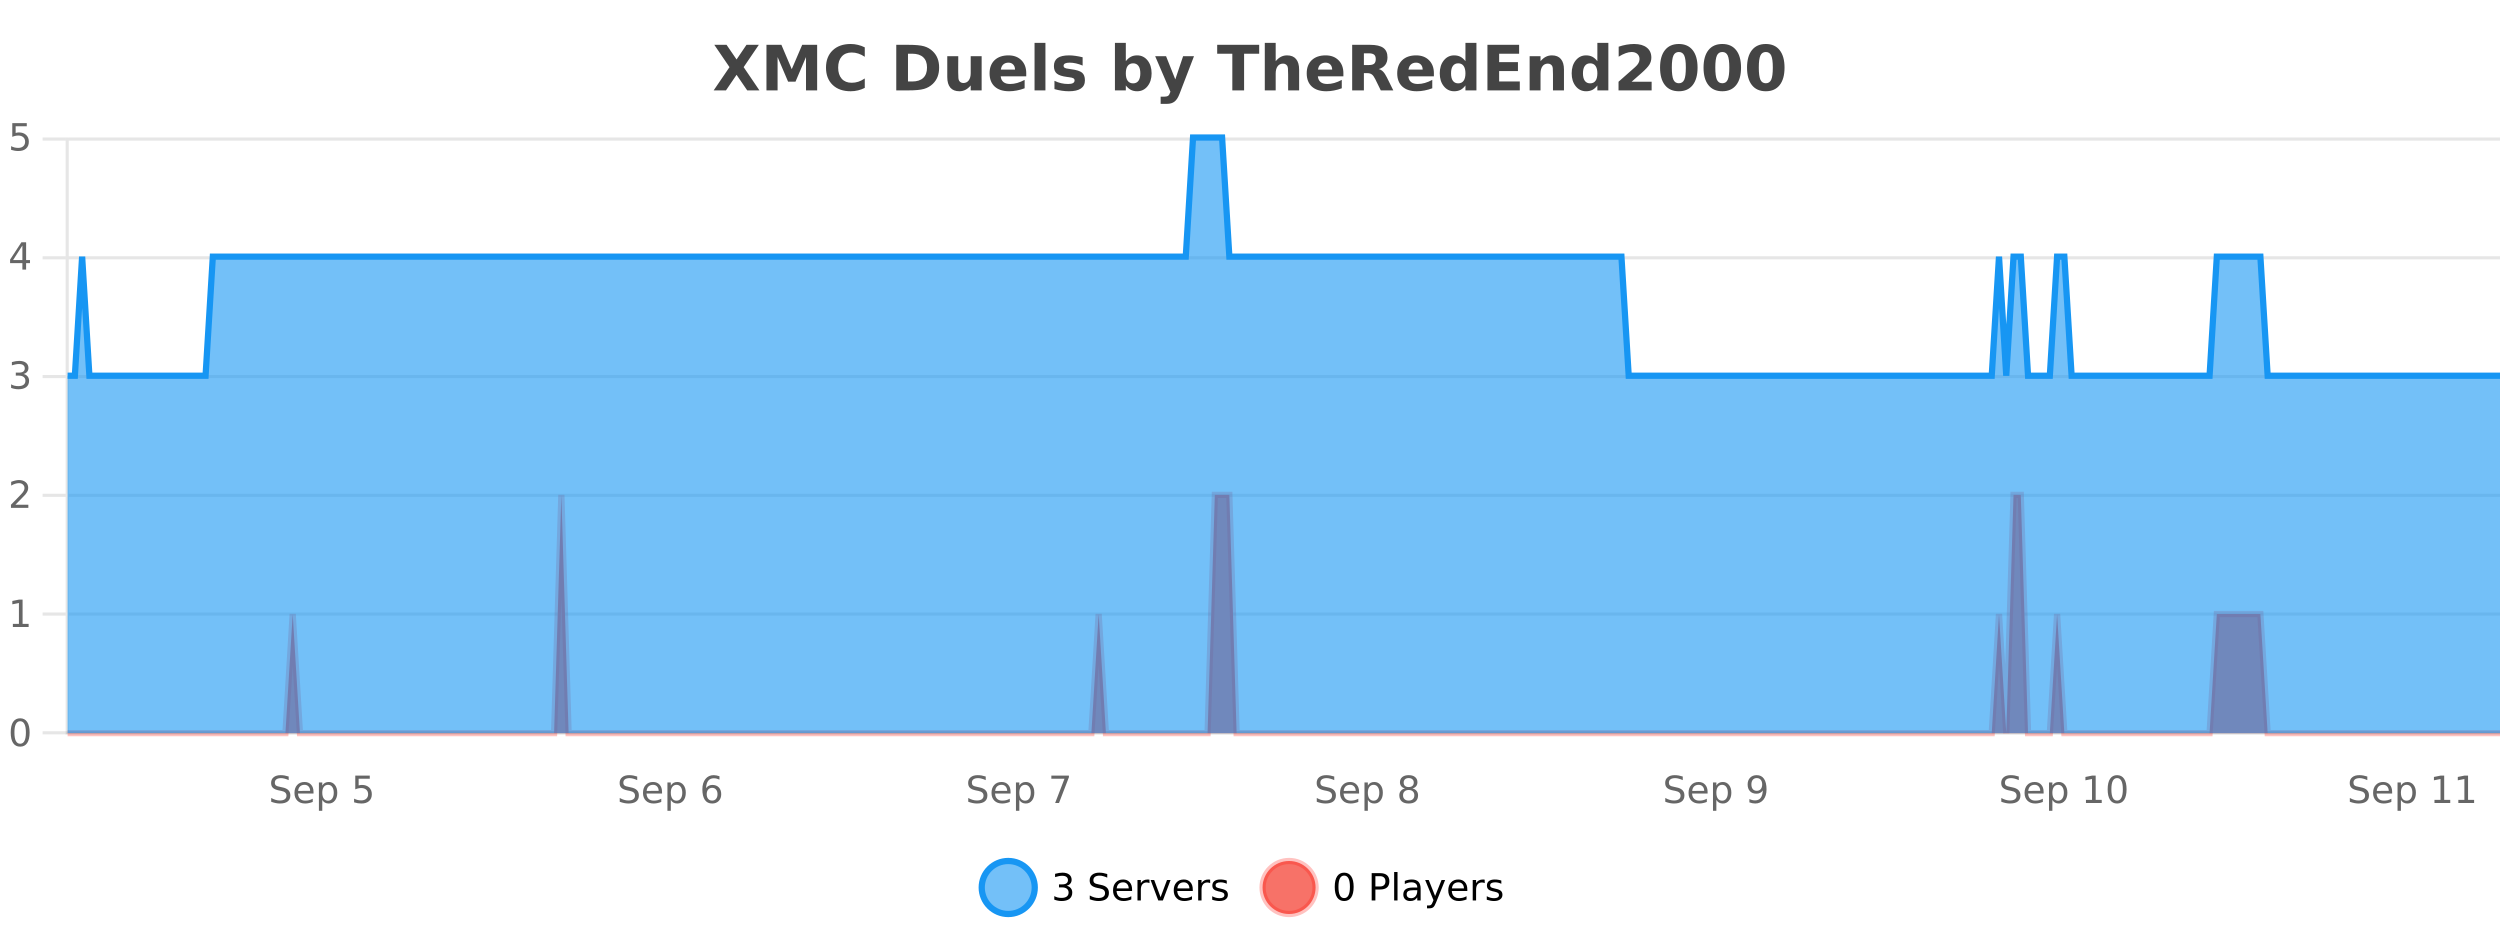 <?xml version="1.0" encoding="UTF-8"?>
<svg xmlns="http://www.w3.org/2000/svg" xmlns:xlink="http://www.w3.org/1999/xlink" width="800pt" height="300pt" viewBox="0 0 800 300" version="1.1">
<defs>
<clipPath id="clip1">
  <path d="M 285 263 L 360 263 L 360 300 L 285 300 Z M 285 263 "/>
</clipPath>
<clipPath id="clip2">
  <path d="M 375 263 L 450 263 L 450 300 L 375 300 Z M 375 263 "/>
</clipPath>
<clipPath id="clip3">
  <path d="M 21.633 158 L 800 158 L 800 234.602 L 21.633 234.602 Z M 21.633 158 "/>
</clipPath>
<clipPath id="clip4">
  <path d="M 20.633 130 L 800 130 L 800 235.602 L 20.633 235.602 Z M 20.633 130 "/>
</clipPath>
<clipPath id="clip5">
  <path d="M 21.633 44 L 800 44 L 800 234.602 L 21.633 234.602 Z M 21.633 44 "/>
</clipPath>
<clipPath id="clip6">
  <path d="M 20.633 43 L 800 43 L 800 149 L 20.633 149 Z M 20.633 43 "/>
</clipPath>
</defs>
<g id="surface1658421">
<rect x="0" y="0" width="800" height="300" style="fill:rgb(100%,100%,100%);fill-opacity:1;stroke:none;"/>
<path style="fill:none;stroke-width:1;stroke-linecap:butt;stroke-linejoin:miter;stroke:rgb(0%,0%,0%);stroke-opacity:0.098;stroke-miterlimit:10;" d="M 22 234.5 L 800 234.5 "/>
<path style="fill:none;stroke-width:1;stroke-linecap:butt;stroke-linejoin:miter;stroke:rgb(0%,0%,0%);stroke-opacity:0.098;stroke-miterlimit:10;" d="M 13.633 234.5 L 21 234.5 "/>
<path style="fill:none;stroke-width:1;stroke-linecap:butt;stroke-linejoin:miter;stroke:rgb(0%,0%,0%);stroke-opacity:0.098;stroke-miterlimit:10;" d="M 22 196.5 L 800 196.5 "/>
<path style="fill:none;stroke-width:1;stroke-linecap:butt;stroke-linejoin:miter;stroke:rgb(0%,0%,0%);stroke-opacity:0.098;stroke-miterlimit:10;" d="M 13.633 196.5 L 21 196.5 "/>
<path style="fill:none;stroke-width:1;stroke-linecap:butt;stroke-linejoin:miter;stroke:rgb(0%,0%,0%);stroke-opacity:0.098;stroke-miterlimit:10;" d="M 22 158.5 L 800 158.5 "/>
<path style="fill:none;stroke-width:1;stroke-linecap:butt;stroke-linejoin:miter;stroke:rgb(0%,0%,0%);stroke-opacity:0.098;stroke-miterlimit:10;" d="M 13.633 158.5 L 21 158.5 "/>
<path style="fill:none;stroke-width:1;stroke-linecap:butt;stroke-linejoin:miter;stroke:rgb(0%,0%,0%);stroke-opacity:0.098;stroke-miterlimit:10;" d="M 22 120.5 L 800 120.5 "/>
<path style="fill:none;stroke-width:1;stroke-linecap:butt;stroke-linejoin:miter;stroke:rgb(0%,0%,0%);stroke-opacity:0.098;stroke-miterlimit:10;" d="M 13.633 120.5 L 21 120.5 "/>
<path style="fill:none;stroke-width:1;stroke-linecap:butt;stroke-linejoin:miter;stroke:rgb(0%,0%,0%);stroke-opacity:0.098;stroke-miterlimit:10;" d="M 22 82.5 L 800 82.5 "/>
<path style="fill:none;stroke-width:1;stroke-linecap:butt;stroke-linejoin:miter;stroke:rgb(0%,0%,0%);stroke-opacity:0.098;stroke-miterlimit:10;" d="M 13.633 82.5 L 21 82.5 "/>
<path style="fill:none;stroke-width:1;stroke-linecap:butt;stroke-linejoin:miter;stroke:rgb(0%,0%,0%);stroke-opacity:0.098;stroke-miterlimit:10;" d="M 22 44.5 L 800 44.5 "/>
<path style="fill:none;stroke-width:1;stroke-linecap:butt;stroke-linejoin:miter;stroke:rgb(0%,0%,0%);stroke-opacity:0.098;stroke-miterlimit:10;" d="M 13.633 44.5 L 21 44.5 "/>
<path style=" stroke:none;fill-rule:nonzero;fill:rgb(9.02%,58.824%,95.294%);fill-opacity:0.6;" d="M 331.121 284 C 331.121 288.688 327.324 292.484 322.637 292.484 C 317.953 292.484 314.152 288.688 314.152 284 C 314.152 279.312 317.953 275.516 322.637 275.516 C 327.324 275.516 331.121 279.312 331.121 284 Z M 331.121 284 "/>
<g clip-path="url(#clip1)" clip-rule="nonzero">
<path style="fill:none;stroke-width:2;stroke-linecap:butt;stroke-linejoin:miter;stroke:rgb(9.02%,58.824%,95.294%);stroke-opacity:1;stroke-miterlimit:10;" d="M 331.121 284 C 331.121 288.688 327.324 292.484 322.637 292.484 C 317.953 292.484 314.152 288.688 314.152 284 C 314.152 279.312 317.953 275.516 322.637 275.516 C 327.324 275.516 331.121 279.312 331.121 284 Z M 331.121 284 "/>
</g>
<path style=" stroke:none;fill-rule:nonzero;fill:rgb(0%,0%,0%);fill-opacity:1;" d="M 341.328 283.438 C 341.891 283.562 342.328 283.82 342.641 284.203 C 342.961 284.578 343.125 285.047 343.125 285.609 C 343.125 286.477 342.828 287.148 342.234 287.625 C 341.641 288.094 340.797 288.328 339.703 288.328 C 339.336 288.328 338.957 288.289 338.562 288.219 C 338.176 288.148 337.781 288.039 337.375 287.891 L 337.375 286.75 C 337.695 286.938 338.051 287.086 338.438 287.188 C 338.832 287.281 339.242 287.328 339.672 287.328 C 340.41 287.328 340.973 287.184 341.359 286.891 C 341.754 286.602 341.953 286.172 341.953 285.609 C 341.953 285.102 341.77 284.699 341.406 284.406 C 341.039 284.117 340.539 283.969 339.906 283.969 L 338.875 283.969 L 338.875 283 L 339.953 283 C 340.523 283 340.969 282.887 341.281 282.656 C 341.594 282.418 341.75 282.078 341.75 281.641 C 341.75 281.195 341.586 280.852 341.266 280.609 C 340.953 280.371 340.5 280.25 339.906 280.25 C 339.57 280.25 339.219 280.289 338.844 280.359 C 338.477 280.422 338.07 280.527 337.625 280.672 L 337.625 279.625 C 338.082 279.5 338.504 279.406 338.891 279.344 C 339.285 279.281 339.656 279.25 340 279.25 C 340.906 279.25 341.617 279.453 342.141 279.859 C 342.66 280.266 342.922 280.82 342.922 281.516 C 342.922 282.008 342.781 282.418 342.5 282.75 C 342.227 283.086 341.836 283.312 341.328 283.438 Z M 354.32 279.688 L 354.32 280.844 C 353.871 280.637 353.445 280.48 353.039 280.375 C 352.641 280.262 352.262 280.203 351.898 280.203 C 351.25 280.203 350.75 280.328 350.398 280.578 C 350.055 280.828 349.883 281.188 349.883 281.656 C 349.883 282.043 349.996 282.336 350.227 282.531 C 350.453 282.73 350.898 282.887 351.555 283 L 352.258 283.156 C 353.141 283.324 353.793 283.621 354.211 284.047 C 354.637 284.465 354.852 285.027 354.852 285.734 C 354.852 286.59 354.562 287.234 353.992 287.672 C 353.43 288.109 352.594 288.328 351.492 288.328 C 351.086 288.328 350.648 288.281 350.18 288.188 C 349.711 288.094 349.227 287.953 348.727 287.766 L 348.727 286.547 C 349.203 286.82 349.672 287.023 350.133 287.156 C 350.602 287.293 351.055 287.359 351.492 287.359 C 352.168 287.359 352.688 287.23 353.055 286.969 C 353.43 286.699 353.617 286.32 353.617 285.828 C 353.617 285.402 353.48 285.07 353.211 284.828 C 352.949 284.578 352.516 284.398 351.914 284.281 L 351.195 284.141 C 350.309 283.965 349.668 283.688 349.273 283.312 C 348.887 282.938 348.695 282.418 348.695 281.75 C 348.695 280.969 348.965 280.359 349.508 279.922 C 350.047 279.477 350.797 279.25 351.758 279.25 C 352.172 279.25 352.59 279.289 353.008 279.359 C 353.434 279.434 353.871 279.543 354.32 279.688 Z M 362.266 284.609 L 362.266 285.125 L 357.297 285.125 C 357.348 285.875 357.57 286.445 357.969 286.828 C 358.375 287.215 358.93 287.406 359.641 287.406 C 360.055 287.406 360.457 287.359 360.844 287.266 C 361.238 287.164 361.629 287.008 362.016 286.797 L 362.016 287.828 C 361.617 287.984 361.219 288.105 360.812 288.188 C 360.406 288.281 359.992 288.328 359.578 288.328 C 358.535 288.328 357.707 288.027 357.094 287.422 C 356.477 286.809 356.172 285.98 356.172 284.938 C 356.172 283.867 356.461 283.016 357.047 282.391 C 357.629 281.758 358.41 281.438 359.391 281.438 C 360.273 281.438 360.973 281.727 361.484 282.297 C 362.004 282.859 362.266 283.633 362.266 284.609 Z M 361.188 284.281 C 361.176 283.699 361.008 283.23 360.688 282.875 C 360.363 282.523 359.938 282.344 359.406 282.344 C 358.801 282.344 358.316 282.516 357.953 282.859 C 357.598 283.203 357.395 283.684 357.344 284.297 Z M 367.836 282.594 C 367.711 282.531 367.574 282.484 367.43 282.453 C 367.293 282.414 367.137 282.391 366.961 282.391 C 366.355 282.391 365.887 282.59 365.555 282.984 C 365.23 283.383 365.07 283.953 365.07 284.703 L 365.07 288.156 L 363.992 288.156 L 363.992 281.594 L 365.07 281.594 L 365.07 282.609 C 365.297 282.215 365.594 281.922 365.961 281.734 C 366.324 281.539 366.766 281.438 367.289 281.438 C 367.359 281.438 367.438 281.445 367.523 281.453 C 367.617 281.465 367.715 281.48 367.82 281.5 Z M 368.195 281.594 L 369.336 281.594 L 371.383 287.094 L 373.445 281.594 L 374.586 281.594 L 372.117 288.156 L 370.648 288.156 Z M 381.688 284.609 L 381.688 285.125 L 376.719 285.125 C 376.77 285.875 376.992 286.445 377.391 286.828 C 377.797 287.215 378.352 287.406 379.062 287.406 C 379.477 287.406 379.879 287.359 380.266 287.266 C 380.66 287.164 381.051 287.008 381.438 286.797 L 381.438 287.828 C 381.039 287.984 380.641 288.105 380.234 288.188 C 379.828 288.281 379.414 288.328 379 288.328 C 377.957 288.328 377.129 288.027 376.516 287.422 C 375.898 286.809 375.594 285.98 375.594 284.938 C 375.594 283.867 375.883 283.016 376.469 282.391 C 377.051 281.758 377.832 281.438 378.812 281.438 C 379.695 281.438 380.395 281.727 380.906 282.297 C 381.426 282.859 381.688 283.633 381.688 284.609 Z M 380.609 284.281 C 380.598 283.699 380.43 283.23 380.109 282.875 C 379.785 282.523 379.359 282.344 378.828 282.344 C 378.223 282.344 377.738 282.516 377.375 282.859 C 377.02 283.203 376.816 283.684 376.766 284.297 Z M 387.258 282.594 C 387.133 282.531 386.996 282.484 386.852 282.453 C 386.715 282.414 386.559 282.391 386.383 282.391 C 385.777 282.391 385.309 282.59 384.977 282.984 C 384.652 283.383 384.492 283.953 384.492 284.703 L 384.492 288.156 L 383.414 288.156 L 383.414 281.594 L 384.492 281.594 L 384.492 282.609 C 384.719 282.215 385.016 281.922 385.383 281.734 C 385.746 281.539 386.188 281.438 386.711 281.438 C 386.781 281.438 386.859 281.445 386.945 281.453 C 387.039 281.465 387.137 281.48 387.242 281.5 Z M 392.562 281.781 L 392.562 282.812 C 392.258 282.656 391.941 282.543 391.609 282.469 C 391.285 282.387 390.945 282.344 390.594 282.344 C 390.062 282.344 389.66 282.43 389.391 282.594 C 389.117 282.75 388.984 282.996 388.984 283.328 C 388.984 283.578 389.078 283.777 389.266 283.922 C 389.461 284.059 389.852 284.188 390.438 284.312 L 390.797 284.406 C 391.566 284.562 392.113 284.793 392.438 285.094 C 392.758 285.398 392.922 285.812 392.922 286.344 C 392.922 286.961 392.676 287.445 392.188 287.797 C 391.707 288.152 391.047 288.328 390.203 288.328 C 389.848 288.328 389.477 288.289 389.094 288.219 C 388.719 288.156 388.32 288.059 387.906 287.922 L 387.906 286.797 C 388.301 287.008 388.691 287.164 389.078 287.266 C 389.461 287.371 389.848 287.422 390.234 287.422 C 390.734 287.422 391.117 287.34 391.391 287.172 C 391.672 286.996 391.812 286.746 391.812 286.422 C 391.812 286.133 391.711 285.906 391.516 285.75 C 391.316 285.594 390.883 285.445 390.219 285.297 L 389.844 285.219 C 389.176 285.074 388.691 284.855 388.391 284.562 C 388.098 284.273 387.953 283.875 387.953 283.375 C 387.953 282.75 388.172 282.273 388.609 281.938 C 389.047 281.605 389.664 281.438 390.469 281.438 C 390.863 281.438 391.238 281.469 391.594 281.531 C 391.945 281.586 392.27 281.668 392.562 281.781 Z M 332.637 277.016 "/>
<path style=" stroke:none;fill-rule:nonzero;fill:rgb(96.863%,44.706%,40.784%);fill-opacity:1;" d="M 420.988 284 C 420.988 288.688 417.191 292.484 412.504 292.484 C 407.82 292.484 404.02 288.688 404.02 284 C 404.02 279.312 407.82 275.516 412.504 275.516 C 417.191 275.516 420.988 279.312 420.988 284 Z M 420.988 284 "/>
<g clip-path="url(#clip2)" clip-rule="nonzero">
<path style="fill:none;stroke-width:2;stroke-linecap:butt;stroke-linejoin:miter;stroke:rgb(100%,4.706%,0%);stroke-opacity:0.247;stroke-miterlimit:10;" d="M 420.988 284 C 420.988 288.688 417.191 292.484 412.504 292.484 C 407.82 292.484 404.02 288.688 404.02 284 C 404.02 279.312 407.82 275.516 412.504 275.516 C 417.191 275.516 420.988 279.312 420.988 284 Z M 420.988 284 "/>
</g>
<path style=" stroke:none;fill-rule:nonzero;fill:rgb(0%,0%,0%);fill-opacity:1;" d="M 430.133 280.188 C 429.527 280.188 429.07 280.492 428.758 281.094 C 428.453 281.688 428.305 282.59 428.305 283.797 C 428.305 284.996 428.453 285.898 428.758 286.5 C 429.07 287.094 429.527 287.391 430.133 287.391 C 430.746 287.391 431.203 287.094 431.508 286.5 C 431.82 285.898 431.977 284.996 431.977 283.797 C 431.977 282.59 431.82 281.688 431.508 281.094 C 431.203 280.492 430.746 280.188 430.133 280.188 Z M 430.133 279.25 C 431.109 279.25 431.859 279.641 432.383 280.422 C 432.902 281.195 433.164 282.32 433.164 283.797 C 433.164 285.266 432.902 286.391 432.383 287.172 C 431.859 287.945 431.109 288.328 430.133 288.328 C 429.152 288.328 428.402 287.945 427.883 287.172 C 427.371 286.391 427.117 285.266 427.117 283.797 C 427.117 282.32 427.371 281.195 427.883 280.422 C 428.402 279.641 429.152 279.25 430.133 279.25 Z M 440.125 280.375 L 440.125 283.672 L 441.609 283.672 C 442.16 283.672 442.586 283.531 442.891 283.25 C 443.191 282.961 443.344 282.547 443.344 282.016 C 443.344 281.496 443.191 281.094 442.891 280.812 C 442.586 280.523 442.16 280.375 441.609 280.375 Z M 438.938 279.406 L 441.609 279.406 C 442.598 279.406 443.344 279.633 443.844 280.078 C 444.344 280.516 444.594 281.164 444.594 282.016 C 444.594 282.883 444.344 283.539 443.844 283.984 C 443.344 284.422 442.598 284.641 441.609 284.641 L 440.125 284.641 L 440.125 288.156 L 438.938 288.156 Z M 446.129 279.031 L 447.207 279.031 L 447.207 288.156 L 446.129 288.156 Z M 452.445 284.859 C 451.578 284.859 450.977 284.961 450.633 285.156 C 450.297 285.355 450.133 285.695 450.133 286.172 C 450.133 286.559 450.258 286.867 450.508 287.094 C 450.766 287.312 451.109 287.422 451.539 287.422 C 452.141 287.422 452.621 287.215 452.977 286.797 C 453.34 286.371 453.523 285.805 453.523 285.094 L 453.523 284.859 Z M 454.602 284.406 L 454.602 288.156 L 453.523 288.156 L 453.523 287.156 C 453.273 287.555 452.965 287.852 452.602 288.047 C 452.234 288.234 451.789 288.328 451.258 288.328 C 450.578 288.328 450.043 288.141 449.648 287.766 C 449.25 287.383 449.055 286.875 449.055 286.25 C 449.055 285.512 449.297 284.953 449.789 284.578 C 450.289 284.203 451.027 284.016 452.008 284.016 L 453.523 284.016 L 453.523 283.906 C 453.523 283.406 453.355 283.023 453.023 282.75 C 452.699 282.48 452.246 282.344 451.664 282.344 C 451.289 282.344 450.918 282.391 450.555 282.484 C 450.199 282.578 449.859 282.715 449.539 282.891 L 449.539 281.891 C 449.934 281.734 450.312 281.621 450.68 281.547 C 451.055 281.477 451.418 281.438 451.773 281.438 C 452.719 281.438 453.43 281.684 453.898 282.172 C 454.367 282.664 454.602 283.406 454.602 284.406 Z M 459.551 288.766 C 459.246 289.547 458.949 290.055 458.66 290.297 C 458.367 290.535 457.98 290.656 457.504 290.656 L 456.645 290.656 L 456.645 289.75 L 457.27 289.75 C 457.57 289.75 457.801 289.676 457.957 289.531 C 458.121 289.395 458.305 289.066 458.504 288.547 L 458.707 288.047 L 456.051 281.594 L 457.191 281.594 L 459.238 286.719 L 461.301 281.594 L 462.441 281.594 Z M 469.543 284.609 L 469.543 285.125 L 464.574 285.125 C 464.625 285.875 464.848 286.445 465.246 286.828 C 465.652 287.215 466.207 287.406 466.918 287.406 C 467.332 287.406 467.734 287.359 468.121 287.266 C 468.516 287.164 468.906 287.008 469.293 286.797 L 469.293 287.828 C 468.895 287.984 468.496 288.105 468.09 288.188 C 467.684 288.281 467.27 288.328 466.855 288.328 C 465.812 288.328 464.984 288.027 464.371 287.422 C 463.754 286.809 463.449 285.98 463.449 284.938 C 463.449 283.867 463.738 283.016 464.324 282.391 C 464.906 281.758 465.688 281.438 466.668 281.438 C 467.551 281.438 468.25 281.727 468.762 282.297 C 469.281 282.859 469.543 283.633 469.543 284.609 Z M 468.465 284.281 C 468.453 283.699 468.285 283.23 467.965 282.875 C 467.641 282.523 467.215 282.344 466.684 282.344 C 466.078 282.344 465.594 282.516 465.23 282.859 C 464.875 283.203 464.672 283.684 464.621 284.297 Z M 475.113 282.594 C 474.988 282.531 474.852 282.484 474.707 282.453 C 474.57 282.414 474.414 282.391 474.238 282.391 C 473.633 282.391 473.164 282.59 472.832 282.984 C 472.508 283.383 472.348 283.953 472.348 284.703 L 472.348 288.156 L 471.27 288.156 L 471.27 281.594 L 472.348 281.594 L 472.348 282.609 C 472.574 282.215 472.871 281.922 473.238 281.734 C 473.602 281.539 474.043 281.438 474.566 281.438 C 474.637 281.438 474.715 281.445 474.801 281.453 C 474.895 281.465 474.992 281.48 475.098 281.5 Z M 480.422 281.781 L 480.422 282.812 C 480.117 282.656 479.801 282.543 479.469 282.469 C 479.145 282.387 478.805 282.344 478.453 282.344 C 477.922 282.344 477.52 282.43 477.25 282.594 C 476.977 282.75 476.844 282.996 476.844 283.328 C 476.844 283.578 476.938 283.777 477.125 283.922 C 477.32 284.059 477.711 284.188 478.297 284.312 L 478.656 284.406 C 479.426 284.562 479.973 284.793 480.297 285.094 C 480.617 285.398 480.781 285.812 480.781 286.344 C 480.781 286.961 480.535 287.445 480.047 287.797 C 479.566 288.152 478.906 288.328 478.062 288.328 C 477.707 288.328 477.336 288.289 476.953 288.219 C 476.578 288.156 476.18 288.059 475.766 287.922 L 475.766 286.797 C 476.16 287.008 476.551 287.164 476.938 287.266 C 477.32 287.371 477.707 287.422 478.094 287.422 C 478.594 287.422 478.977 287.34 479.25 287.172 C 479.531 286.996 479.672 286.746 479.672 286.422 C 479.672 286.133 479.57 285.906 479.375 285.75 C 479.176 285.594 478.742 285.445 478.078 285.297 L 477.703 285.219 C 477.035 285.074 476.551 284.855 476.25 284.562 C 475.957 284.273 475.812 283.875 475.812 283.375 C 475.812 282.75 476.031 282.273 476.469 281.938 C 476.906 281.605 477.523 281.438 478.328 281.438 C 478.723 281.438 479.098 281.469 479.453 281.531 C 479.805 281.586 480.129 281.668 480.422 281.781 Z M 422.504 277.016 "/>
<path style=" stroke:none;fill-rule:nonzero;fill:rgb(26.667%,26.667%,26.667%);fill-opacity:1;" d="M 237.969 21.484 L 243.016 28.922 L 239.109 28.922 L 235.703 23.938 L 232.312 28.922 L 228.375 28.922 L 233.438 21.484 L 228.578 14.344 L 232.5 14.344 L 235.703 19.031 L 238.875 14.344 L 242.828 14.344 Z M 245.266 14.344 L 250.047 14.344 L 253.359 22.141 L 256.703 14.344 L 261.484 14.344 L 261.484 28.922 L 257.922 28.922 L 257.922 18.25 L 254.562 26.125 L 252.188 26.125 L 248.828 18.25 L 248.828 28.922 L 245.266 28.922 Z M 276.727 28.125 C 276.027 28.48 275.305 28.746 274.555 28.922 C 273.812 29.109 273.031 29.203 272.211 29.203 C 269.781 29.203 267.859 28.527 266.445 27.172 C 265.027 25.809 264.32 23.965 264.32 21.641 C 264.32 19.32 265.027 17.48 266.445 16.125 C 267.859 14.762 269.781 14.078 272.211 14.078 C 273.031 14.078 273.812 14.172 274.555 14.359 C 275.305 14.539 276.027 14.805 276.727 15.156 L 276.727 18.172 C 276.027 17.703 275.34 17.359 274.664 17.141 C 273.984 16.914 273.273 16.797 272.523 16.797 C 271.18 16.797 270.121 17.23 269.352 18.094 C 268.59 18.949 268.211 20.133 268.211 21.641 C 268.211 23.152 268.59 24.34 269.352 25.203 C 270.121 26.059 271.18 26.484 272.523 26.484 C 273.273 26.484 273.984 26.375 274.664 26.156 C 275.34 25.93 276.027 25.578 276.727 25.109 Z M 290.555 17.188 L 290.555 26.078 L 291.898 26.078 C 293.438 26.078 294.617 25.699 295.43 24.938 C 296.242 24.18 296.648 23.07 296.648 21.609 C 296.648 20.172 296.242 19.078 295.43 18.328 C 294.625 17.57 293.449 17.188 291.898 17.188 Z M 286.805 14.344 L 290.758 14.344 C 292.977 14.344 294.625 14.5 295.711 14.812 C 296.793 15.125 297.719 15.664 298.492 16.422 C 299.18 17.078 299.688 17.84 300.023 18.703 C 300.355 19.559 300.523 20.527 300.523 21.609 C 300.523 22.715 300.355 23.699 300.023 24.562 C 299.688 25.43 299.18 26.188 298.492 26.844 C 297.711 27.594 296.773 28.133 295.68 28.453 C 294.586 28.766 292.945 28.922 290.758 28.922 L 286.805 28.922 Z M 303.125 24.656 L 303.125 17.984 L 306.641 17.984 L 306.641 19.078 C 306.641 19.672 306.633 20.418 306.625 21.312 C 306.625 22.211 306.625 22.805 306.625 23.094 C 306.625 23.98 306.645 24.617 306.688 25 C 306.738 25.387 306.816 25.668 306.922 25.844 C 307.066 26.074 307.254 26.25 307.484 26.375 C 307.711 26.5 307.977 26.562 308.281 26.562 C 309.008 26.562 309.582 26.281 310 25.719 C 310.414 25.156 310.625 24.383 310.625 23.391 L 310.625 17.984 L 314.125 17.984 L 314.125 28.922 L 310.625 28.922 L 310.625 27.344 C 310.094 27.98 309.531 28.449 308.938 28.75 C 308.352 29.051 307.707 29.203 307 29.203 C 305.738 29.203 304.773 28.82 304.109 28.047 C 303.453 27.266 303.125 26.137 303.125 24.656 Z M 328.398 23.422 L 328.398 24.422 L 320.227 24.422 C 320.309 25.246 320.605 25.859 321.117 26.266 C 321.625 26.672 322.336 26.875 323.242 26.875 C 323.98 26.875 324.734 26.766 325.508 26.547 C 326.277 26.328 327.07 26 327.883 25.562 L 327.883 28.25 C 327.059 28.562 326.23 28.797 325.398 28.953 C 324.574 29.117 323.75 29.203 322.93 29.203 C 320.949 29.203 319.406 28.703 318.305 27.703 C 317.211 26.695 316.664 25.281 316.664 23.469 C 316.664 21.68 317.199 20.273 318.273 19.25 C 319.355 18.23 320.84 17.719 322.727 17.719 C 324.445 17.719 325.82 18.242 326.852 19.281 C 327.883 20.312 328.398 21.695 328.398 23.422 Z M 324.805 22.266 C 324.805 21.602 324.609 21.062 324.227 20.656 C 323.84 20.25 323.336 20.047 322.711 20.047 C 322.031 20.047 321.48 20.242 321.055 20.625 C 320.637 21 320.375 21.547 320.273 22.266 Z M 331.055 13.719 L 334.539 13.719 L 334.539 28.922 L 331.055 28.922 Z M 346.441 18.328 L 346.441 20.984 C 345.699 20.672 344.98 20.438 344.285 20.281 C 343.586 20.125 342.926 20.047 342.301 20.047 C 341.645 20.047 341.152 20.133 340.832 20.297 C 340.508 20.465 340.348 20.719 340.348 21.062 C 340.348 21.344 340.465 21.559 340.707 21.703 C 340.957 21.852 341.395 21.961 342.02 22.031 L 342.645 22.125 C 344.434 22.355 345.637 22.73 346.254 23.25 C 346.867 23.773 347.176 24.59 347.176 25.703 C 347.176 26.871 346.742 27.746 345.879 28.328 C 345.023 28.914 343.746 29.203 342.051 29.203 C 341.32 29.203 340.57 29.145 339.801 29.031 C 339.027 28.918 338.238 28.746 337.426 28.516 L 337.426 25.859 C 338.121 26.203 338.836 26.461 339.566 26.625 C 340.293 26.793 341.039 26.875 341.801 26.875 C 342.488 26.875 343.004 26.781 343.348 26.594 C 343.691 26.406 343.863 26.125 343.863 25.75 C 343.863 25.438 343.742 25.211 343.504 25.062 C 343.262 24.906 342.789 24.789 342.082 24.703 L 341.473 24.625 C 339.91 24.43 338.816 24.07 338.191 23.547 C 337.566 23.016 337.254 22.215 337.254 21.141 C 337.254 19.984 337.648 19.125 338.441 18.562 C 339.242 18 340.461 17.719 342.098 17.719 C 342.742 17.719 343.418 17.773 344.129 17.875 C 344.836 17.969 345.605 18.121 346.441 18.328 Z M 362.59 26.672 C 363.34 26.672 363.91 26.402 364.309 25.859 C 364.703 25.309 364.902 24.512 364.902 23.469 C 364.902 22.43 364.703 21.637 364.309 21.094 C 363.91 20.543 363.34 20.266 362.59 20.266 C 361.84 20.266 361.262 20.543 360.855 21.094 C 360.457 21.637 360.262 22.43 360.262 23.469 C 360.262 24.5 360.457 25.293 360.855 25.844 C 361.262 26.398 361.84 26.672 362.59 26.672 Z M 360.262 19.578 C 360.75 18.945 361.285 18.477 361.871 18.172 C 362.453 17.871 363.125 17.719 363.887 17.719 C 365.238 17.719 366.348 18.258 367.215 19.328 C 368.078 20.402 368.512 21.781 368.512 23.469 C 368.512 25.148 368.078 26.523 367.215 27.594 C 366.348 28.668 365.238 29.203 363.887 29.203 C 363.125 29.203 362.453 29.051 361.871 28.75 C 361.285 28.449 360.75 27.98 360.262 27.344 L 360.262 28.922 L 356.777 28.922 L 356.777 13.719 L 360.262 13.719 Z M 369.656 17.984 L 373.141 17.984 L 376.094 25.406 L 378.594 17.984 L 382.078 17.984 L 377.484 29.953 C 377.023 31.172 376.484 32.02 375.859 32.5 C 375.242 32.988 374.438 33.234 373.438 33.234 L 371.406 33.234 L 371.406 30.938 L 372.5 30.938 C 373.094 30.938 373.523 30.844 373.797 30.656 C 374.066 30.469 374.273 30.129 374.422 29.641 L 374.531 29.344 Z M 389.5 14.344 L 402.938 14.344 L 402.938 17.188 L 398.109 17.188 L 398.109 28.922 L 394.344 28.922 L 394.344 17.188 L 389.5 17.188 Z M 415.719 22.266 L 415.719 28.922 L 412.203 28.922 L 412.203 23.844 C 412.203 22.887 412.18 22.23 412.141 21.875 C 412.098 21.512 412.023 21.246 411.922 21.078 C 411.785 20.852 411.598 20.672 411.359 20.547 C 411.129 20.422 410.863 20.359 410.562 20.359 C 409.832 20.359 409.258 20.641 408.844 21.203 C 408.426 21.766 408.219 22.547 408.219 23.547 L 408.219 28.922 L 404.734 28.922 L 404.734 13.719 L 408.219 13.719 L 408.219 19.578 C 408.75 18.945 409.312 18.477 409.906 18.172 C 410.5 17.871 411.148 17.719 411.859 17.719 C 413.129 17.719 414.086 18.109 414.734 18.891 C 415.391 19.664 415.719 20.789 415.719 22.266 Z M 429.883 23.422 L 429.883 24.422 L 421.711 24.422 C 421.793 25.246 422.09 25.859 422.602 26.266 C 423.109 26.672 423.82 26.875 424.727 26.875 C 425.465 26.875 426.219 26.766 426.992 26.547 C 427.762 26.328 428.555 26 429.367 25.562 L 429.367 28.25 C 428.543 28.562 427.715 28.797 426.883 28.953 C 426.059 29.117 425.234 29.203 424.414 29.203 C 422.434 29.203 420.891 28.703 419.789 27.703 C 418.695 26.695 418.148 25.281 418.148 23.469 C 418.148 21.68 418.684 20.273 419.758 19.25 C 420.84 18.23 422.324 17.719 424.211 17.719 C 425.93 17.719 427.305 18.242 428.336 19.281 C 429.367 20.312 429.883 21.695 429.883 23.422 Z M 426.289 22.266 C 426.289 21.602 426.094 21.062 425.711 20.656 C 425.324 20.25 424.82 20.047 424.195 20.047 C 423.516 20.047 422.965 20.242 422.539 20.625 C 422.121 21 421.859 21.547 421.758 22.266 Z M 438.023 20.812 C 438.812 20.812 439.383 20.668 439.727 20.375 C 440.07 20.074 440.242 19.59 440.242 18.922 C 440.242 18.258 440.07 17.781 439.727 17.5 C 439.383 17.211 438.812 17.062 438.023 17.062 L 436.445 17.062 L 436.445 20.812 Z M 436.445 23.406 L 436.445 28.922 L 432.695 28.922 L 432.695 14.344 L 438.43 14.344 C 440.344 14.344 441.75 14.668 442.648 15.312 C 443.543 15.961 443.992 16.977 443.992 18.359 C 443.992 19.328 443.758 20.125 443.289 20.75 C 442.828 21.367 442.133 21.82 441.195 22.109 C 441.703 22.227 442.164 22.492 442.57 22.906 C 442.977 23.312 443.387 23.938 443.805 24.781 L 445.852 28.922 L 441.852 28.922 L 440.07 25.297 C 439.715 24.57 439.352 24.074 438.977 23.812 C 438.609 23.543 438.121 23.406 437.508 23.406 Z M 458.844 23.422 L 458.844 24.422 L 450.672 24.422 C 450.754 25.246 451.051 25.859 451.562 26.266 C 452.07 26.672 452.781 26.875 453.688 26.875 C 454.426 26.875 455.18 26.766 455.953 26.547 C 456.723 26.328 457.516 26 458.328 25.562 L 458.328 28.25 C 457.504 28.562 456.676 28.797 455.844 28.953 C 455.02 29.117 454.195 29.203 453.375 29.203 C 451.395 29.203 449.852 28.703 448.75 27.703 C 447.656 26.695 447.109 25.281 447.109 23.469 C 447.109 21.68 447.645 20.273 448.719 19.25 C 449.801 18.23 451.285 17.719 453.172 17.719 C 454.891 17.719 456.266 18.242 457.297 19.281 C 458.328 20.312 458.844 21.695 458.844 23.422 Z M 455.25 22.266 C 455.25 21.602 455.055 21.062 454.672 20.656 C 454.285 20.25 453.781 20.047 453.156 20.047 C 452.477 20.047 451.926 20.242 451.5 20.625 C 451.082 21 450.82 21.547 450.719 22.266 Z M 468.941 19.578 L 468.941 13.719 L 472.457 13.719 L 472.457 28.922 L 468.941 28.922 L 468.941 27.344 C 468.461 27.992 467.93 28.465 467.348 28.766 C 466.762 29.055 466.09 29.203 465.332 29.203 C 463.988 29.203 462.883 28.668 462.02 27.594 C 461.152 26.523 460.723 25.148 460.723 23.469 C 460.723 21.781 461.152 20.402 462.02 19.328 C 462.883 18.258 463.988 17.719 465.332 17.719 C 466.09 17.719 466.762 17.871 467.348 18.172 C 467.93 18.477 468.461 18.945 468.941 19.578 Z M 466.629 26.672 C 467.379 26.672 467.949 26.402 468.348 25.859 C 468.742 25.309 468.941 24.512 468.941 23.469 C 468.941 22.43 468.742 21.637 468.348 21.094 C 467.949 20.543 467.379 20.266 466.629 20.266 C 465.887 20.266 465.32 20.543 464.926 21.094 C 464.527 21.637 464.332 22.43 464.332 23.469 C 464.332 24.512 464.527 25.309 464.926 25.859 C 465.32 26.402 465.887 26.672 466.629 26.672 Z M 475.977 14.344 L 486.117 14.344 L 486.117 17.188 L 479.727 17.188 L 479.727 19.891 L 485.742 19.891 L 485.742 22.734 L 479.727 22.734 L 479.727 26.078 L 486.336 26.078 L 486.336 28.922 L 475.977 28.922 Z M 500.469 22.266 L 500.469 28.922 L 496.953 28.922 L 496.953 23.828 C 496.953 22.883 496.93 22.23 496.891 21.875 C 496.848 21.512 496.773 21.246 496.672 21.078 C 496.535 20.852 496.348 20.672 496.109 20.547 C 495.879 20.422 495.613 20.359 495.312 20.359 C 494.582 20.359 494.008 20.641 493.594 21.203 C 493.176 21.766 492.969 22.547 492.969 23.547 L 492.969 28.922 L 489.484 28.922 L 489.484 17.984 L 492.969 17.984 L 492.969 19.578 C 493.5 18.945 494.062 18.477 494.656 18.172 C 495.25 17.871 495.898 17.719 496.609 17.719 C 497.879 17.719 498.836 18.109 499.484 18.891 C 500.141 19.664 500.469 20.789 500.469 22.266 Z M 511.156 19.578 L 511.156 13.719 L 514.672 13.719 L 514.672 28.922 L 511.156 28.922 L 511.156 27.344 C 510.676 27.992 510.145 28.465 509.562 28.766 C 508.977 29.055 508.305 29.203 507.547 29.203 C 506.203 29.203 505.098 28.668 504.234 27.594 C 503.367 26.523 502.938 25.148 502.938 23.469 C 502.938 21.781 503.367 20.402 504.234 19.328 C 505.098 18.258 506.203 17.719 507.547 17.719 C 508.305 17.719 508.977 17.871 509.562 18.172 C 510.145 18.477 510.676 18.945 511.156 19.578 Z M 508.844 26.672 C 509.594 26.672 510.164 26.402 510.562 25.859 C 510.957 25.309 511.156 24.512 511.156 23.469 C 511.156 22.43 510.957 21.637 510.562 21.094 C 510.164 20.543 509.594 20.266 508.844 20.266 C 508.102 20.266 507.535 20.543 507.141 21.094 C 506.742 21.637 506.547 22.43 506.547 23.469 C 506.547 24.512 506.742 25.309 507.141 25.859 C 507.535 26.402 508.102 26.672 508.844 26.672 Z M 522.117 26.156 L 528.523 26.156 L 528.523 28.922 L 517.93 28.922 L 517.93 26.156 L 523.258 21.453 C 523.734 21.027 524.086 20.609 524.305 20.203 C 524.531 19.789 524.648 19.359 524.648 18.922 C 524.648 18.234 524.418 17.684 523.961 17.266 C 523.5 16.852 522.891 16.641 522.133 16.641 C 521.547 16.641 520.906 16.766 520.211 17.016 C 519.512 17.266 518.766 17.641 517.977 18.141 L 517.977 14.938 C 518.82 14.656 519.652 14.445 520.477 14.297 C 521.309 14.152 522.121 14.078 522.914 14.078 C 524.664 14.078 526.016 14.465 526.977 15.234 C 527.945 15.996 528.43 17.062 528.43 18.438 C 528.43 19.242 528.219 19.984 527.805 20.672 C 527.398 21.352 526.539 22.266 525.227 23.422 Z M 539.469 21.609 C 539.469 19.789 539.297 18.508 538.953 17.766 C 538.609 17.016 538.035 16.641 537.234 16.641 C 536.422 16.641 535.844 17.016 535.5 17.766 C 535.156 18.508 534.984 19.789 534.984 21.609 C 534.984 23.453 535.156 24.758 535.5 25.516 C 535.844 26.266 536.422 26.641 537.234 26.641 C 538.035 26.641 538.609 26.266 538.953 25.516 C 539.297 24.758 539.469 23.453 539.469 21.609 Z M 543.219 21.641 C 543.219 24.059 542.695 25.922 541.656 27.234 C 540.613 28.547 539.141 29.203 537.234 29.203 C 535.305 29.203 533.82 28.547 532.781 27.234 C 531.738 25.922 531.219 24.059 531.219 21.641 C 531.219 19.227 531.738 17.359 532.781 16.047 C 533.82 14.734 535.305 14.078 537.234 14.078 C 539.141 14.078 540.613 14.734 541.656 16.047 C 542.695 17.359 543.219 19.227 543.219 21.641 Z M 553.383 21.609 C 553.383 19.789 553.211 18.508 552.867 17.766 C 552.523 17.016 551.949 16.641 551.148 16.641 C 550.336 16.641 549.758 17.016 549.414 17.766 C 549.07 18.508 548.898 19.789 548.898 21.609 C 548.898 23.453 549.07 24.758 549.414 25.516 C 549.758 26.266 550.336 26.641 551.148 26.641 C 551.949 26.641 552.523 26.266 552.867 25.516 C 553.211 24.758 553.383 23.453 553.383 21.609 Z M 557.133 21.641 C 557.133 24.059 556.609 25.922 555.57 27.234 C 554.527 28.547 553.055 29.203 551.148 29.203 C 549.219 29.203 547.734 28.547 546.695 27.234 C 545.652 25.922 545.133 24.059 545.133 21.641 C 545.133 19.227 545.652 17.359 546.695 16.047 C 547.734 14.734 549.219 14.078 551.148 14.078 C 553.055 14.078 554.527 14.734 555.57 16.047 C 556.609 17.359 557.133 19.227 557.133 21.641 Z M 567.301 21.609 C 567.301 19.789 567.129 18.508 566.785 17.766 C 566.441 17.016 565.867 16.641 565.066 16.641 C 564.254 16.641 563.676 17.016 563.332 17.766 C 562.988 18.508 562.816 19.789 562.816 21.609 C 562.816 23.453 562.988 24.758 563.332 25.516 C 563.676 26.266 564.254 26.641 565.066 26.641 C 565.867 26.641 566.441 26.266 566.785 25.516 C 567.129 24.758 567.301 23.453 567.301 21.609 Z M 571.051 21.641 C 571.051 24.059 570.527 25.922 569.488 27.234 C 568.445 28.547 566.973 29.203 565.066 29.203 C 563.137 29.203 561.652 28.547 560.613 27.234 C 559.57 25.922 559.051 24.059 559.051 21.641 C 559.051 19.227 559.57 17.359 560.613 16.047 C 561.652 14.734 563.137 14.078 565.066 14.078 C 566.973 14.078 568.445 14.734 569.488 16.047 C 570.527 17.359 571.051 19.227 571.051 21.641 Z M 228 10.359 "/>
<path style="fill:none;stroke-width:1;stroke-linecap:butt;stroke-linejoin:miter;stroke:rgb(0%,0%,0%);stroke-opacity:0.098;stroke-miterlimit:10;" d="M 21 234.5 L 801 234.5 "/>
<path style=" stroke:none;fill-rule:nonzero;fill:rgb(40%,40%,40%);fill-opacity:1;" d="M 92.379 248.484 L 92.379 249.641 C 91.93 249.434 91.504 249.277 91.098 249.172 C 90.699 249.059 90.32 249 89.957 249 C 89.309 249 88.809 249.125 88.457 249.375 C 88.113 249.625 87.941 249.984 87.941 250.453 C 87.941 250.84 88.055 251.133 88.285 251.328 C 88.512 251.527 88.957 251.684 89.613 251.797 L 90.316 251.953 C 91.199 252.121 91.852 252.418 92.27 252.844 C 92.695 253.262 92.91 253.824 92.91 254.531 C 92.91 255.387 92.621 256.031 92.051 256.469 C 91.488 256.906 90.652 257.125 89.551 257.125 C 89.145 257.125 88.707 257.078 88.238 256.984 C 87.77 256.891 87.285 256.75 86.785 256.562 L 86.785 255.344 C 87.262 255.617 87.73 255.82 88.191 255.953 C 88.66 256.09 89.113 256.156 89.551 256.156 C 90.227 256.156 90.746 256.027 91.113 255.766 C 91.488 255.496 91.676 255.117 91.676 254.625 C 91.676 254.199 91.539 253.867 91.27 253.625 C 91.008 253.375 90.574 253.195 89.973 253.078 L 89.254 252.938 C 88.367 252.762 87.727 252.484 87.332 252.109 C 86.945 251.734 86.754 251.215 86.754 250.547 C 86.754 249.766 87.023 249.156 87.566 248.719 C 88.105 248.273 88.855 248.047 89.816 248.047 C 90.23 248.047 90.648 248.086 91.066 248.156 C 91.492 248.23 91.93 248.34 92.379 248.484 Z M 100.324 253.406 L 100.324 253.922 L 95.355 253.922 C 95.406 254.672 95.629 255.242 96.027 255.625 C 96.434 256.012 96.988 256.203 97.699 256.203 C 98.113 256.203 98.516 256.156 98.902 256.062 C 99.297 255.961 99.688 255.805 100.074 255.594 L 100.074 256.625 C 99.676 256.781 99.277 256.902 98.871 256.984 C 98.465 257.078 98.051 257.125 97.637 257.125 C 96.594 257.125 95.766 256.824 95.152 256.219 C 94.535 255.605 94.23 254.777 94.23 253.734 C 94.23 252.664 94.52 251.812 95.105 251.188 C 95.688 250.555 96.469 250.234 97.449 250.234 C 98.332 250.234 99.031 250.523 99.543 251.094 C 100.062 251.656 100.324 252.43 100.324 253.406 Z M 99.246 253.078 C 99.234 252.496 99.066 252.027 98.746 251.672 C 98.422 251.32 97.996 251.141 97.465 251.141 C 96.859 251.141 96.375 251.312 96.012 251.656 C 95.656 252 95.453 252.48 95.402 253.094 Z M 103.129 255.969 L 103.129 259.453 L 102.051 259.453 L 102.051 250.391 L 103.129 250.391 L 103.129 251.391 C 103.355 250.996 103.645 250.703 103.988 250.516 C 104.332 250.328 104.742 250.234 105.223 250.234 C 106.023 250.234 106.676 250.555 107.176 251.188 C 107.676 251.812 107.926 252.641 107.926 253.672 C 107.926 254.703 107.676 255.539 107.176 256.172 C 106.676 256.809 106.023 257.125 105.223 257.125 C 104.742 257.125 104.332 257.031 103.988 256.844 C 103.645 256.648 103.355 256.355 103.129 255.969 Z M 106.801 253.672 C 106.801 252.883 106.633 252.262 106.301 251.812 C 105.977 251.367 105.535 251.141 104.973 251.141 C 104.398 251.141 103.945 251.367 103.613 251.812 C 103.289 252.262 103.129 252.883 103.129 253.672 C 103.129 254.465 103.289 255.09 103.613 255.547 C 103.945 255.996 104.398 256.219 104.973 256.219 C 105.535 256.219 105.977 255.996 106.301 255.547 C 106.633 255.09 106.801 254.465 106.801 253.672 Z M 113.688 248.203 L 118.328 248.203 L 118.328 249.203 L 114.766 249.203 L 114.766 251.344 C 114.941 251.281 115.113 251.242 115.281 251.219 C 115.457 251.188 115.629 251.172 115.797 251.172 C 116.773 251.172 117.551 251.445 118.125 251.984 C 118.695 252.516 118.984 253.234 118.984 254.141 C 118.984 255.09 118.688 255.824 118.094 256.344 C 117.508 256.867 116.688 257.125 115.625 257.125 C 115.25 257.125 114.867 257.094 114.484 257.031 C 114.109 256.969 113.719 256.875 113.312 256.75 L 113.312 255.562 C 113.664 255.75 114.031 255.891 114.406 255.984 C 114.781 256.078 115.176 256.125 115.594 256.125 C 116.27 256.125 116.805 255.949 117.203 255.594 C 117.598 255.242 117.797 254.758 117.797 254.141 C 117.797 253.539 117.598 253.059 117.203 252.703 C 116.805 252.352 116.27 252.172 115.594 252.172 C 115.281 252.172 114.961 252.211 114.641 252.281 C 114.328 252.344 114.008 252.449 113.688 252.594 Z M 85.957 245.816 "/>
<path style=" stroke:none;fill-rule:nonzero;fill:rgb(40%,40%,40%);fill-opacity:1;" d="M 203.906 248.484 L 203.906 249.641 C 203.457 249.434 203.031 249.277 202.625 249.172 C 202.227 249.059 201.848 249 201.484 249 C 200.836 249 200.336 249.125 199.984 249.375 C 199.641 249.625 199.469 249.984 199.469 250.453 C 199.469 250.84 199.582 251.133 199.812 251.328 C 200.039 251.527 200.484 251.684 201.141 251.797 L 201.844 251.953 C 202.727 252.121 203.379 252.418 203.797 252.844 C 204.223 253.262 204.438 253.824 204.438 254.531 C 204.438 255.387 204.148 256.031 203.578 256.469 C 203.016 256.906 202.18 257.125 201.078 257.125 C 200.672 257.125 200.234 257.078 199.766 256.984 C 199.297 256.891 198.812 256.75 198.312 256.562 L 198.312 255.344 C 198.789 255.617 199.258 255.82 199.719 255.953 C 200.188 256.09 200.641 256.156 201.078 256.156 C 201.754 256.156 202.273 256.027 202.641 255.766 C 203.016 255.496 203.203 255.117 203.203 254.625 C 203.203 254.199 203.066 253.867 202.797 253.625 C 202.535 253.375 202.102 253.195 201.5 253.078 L 200.781 252.938 C 199.895 252.762 199.254 252.484 198.859 252.109 C 198.473 251.734 198.281 251.215 198.281 250.547 C 198.281 249.766 198.551 249.156 199.094 248.719 C 199.633 248.273 200.383 248.047 201.344 248.047 C 201.758 248.047 202.176 248.086 202.594 248.156 C 203.02 248.23 203.457 248.34 203.906 248.484 Z M 211.852 253.406 L 211.852 253.922 L 206.883 253.922 C 206.934 254.672 207.156 255.242 207.555 255.625 C 207.961 256.012 208.516 256.203 209.227 256.203 C 209.641 256.203 210.043 256.156 210.43 256.062 C 210.824 255.961 211.215 255.805 211.602 255.594 L 211.602 256.625 C 211.203 256.781 210.805 256.902 210.398 256.984 C 209.992 257.078 209.578 257.125 209.164 257.125 C 208.121 257.125 207.293 256.824 206.68 256.219 C 206.062 255.605 205.758 254.777 205.758 253.734 C 205.758 252.664 206.047 251.812 206.633 251.188 C 207.215 250.555 207.996 250.234 208.977 250.234 C 209.859 250.234 210.559 250.523 211.07 251.094 C 211.59 251.656 211.852 252.43 211.852 253.406 Z M 210.773 253.078 C 210.762 252.496 210.594 252.027 210.273 251.672 C 209.949 251.32 209.523 251.141 208.992 251.141 C 208.387 251.141 207.902 251.312 207.539 251.656 C 207.184 252 206.98 252.48 206.93 253.094 Z M 214.656 255.969 L 214.656 259.453 L 213.578 259.453 L 213.578 250.391 L 214.656 250.391 L 214.656 251.391 C 214.883 250.996 215.172 250.703 215.516 250.516 C 215.859 250.328 216.27 250.234 216.75 250.234 C 217.551 250.234 218.203 250.555 218.703 251.188 C 219.203 251.812 219.453 252.641 219.453 253.672 C 219.453 254.703 219.203 255.539 218.703 256.172 C 218.203 256.809 217.551 257.125 216.75 257.125 C 216.27 257.125 215.859 257.031 215.516 256.844 C 215.172 256.648 214.883 256.355 214.656 255.969 Z M 218.328 253.672 C 218.328 252.883 218.16 252.262 217.828 251.812 C 217.504 251.367 217.062 251.141 216.5 251.141 C 215.926 251.141 215.473 251.367 215.141 251.812 C 214.816 252.262 214.656 252.883 214.656 253.672 C 214.656 254.465 214.816 255.09 215.141 255.547 C 215.473 255.996 215.926 256.219 216.5 256.219 C 217.062 256.219 217.504 255.996 217.828 255.547 C 218.16 255.09 218.328 254.465 218.328 253.672 Z M 227.883 252.109 C 227.352 252.109 226.93 252.293 226.617 252.656 C 226.305 253.023 226.148 253.516 226.148 254.141 C 226.148 254.777 226.305 255.277 226.617 255.641 C 226.93 256.008 227.352 256.188 227.883 256.188 C 228.414 256.188 228.828 256.008 229.133 255.641 C 229.445 255.277 229.602 254.777 229.602 254.141 C 229.602 253.516 229.445 253.023 229.133 252.656 C 228.828 252.293 228.414 252.109 227.883 252.109 Z M 230.227 248.391 L 230.227 249.469 C 229.922 249.336 229.621 249.23 229.32 249.156 C 229.016 249.086 228.719 249.047 228.43 249.047 C 227.648 249.047 227.047 249.312 226.633 249.844 C 226.227 250.367 225.992 251.156 225.93 252.219 C 226.156 251.887 226.445 251.633 226.789 251.453 C 227.141 251.266 227.527 251.172 227.945 251.172 C 228.82 251.172 229.512 251.438 230.023 251.969 C 230.531 252.5 230.789 253.227 230.789 254.141 C 230.789 255.047 230.523 255.773 229.992 256.312 C 229.461 256.855 228.758 257.125 227.883 257.125 C 226.859 257.125 226.086 256.742 225.555 255.969 C 225.023 255.188 224.758 254.062 224.758 252.594 C 224.758 251.211 225.086 250.105 225.742 249.281 C 226.398 248.461 227.277 248.047 228.383 248.047 C 228.672 248.047 228.969 248.078 229.273 248.141 C 229.574 248.195 229.891 248.277 230.227 248.391 Z M 197.484 245.816 "/>
<path style=" stroke:none;fill-rule:nonzero;fill:rgb(40%,40%,40%);fill-opacity:1;" d="M 315.434 248.484 L 315.434 249.641 C 314.984 249.434 314.559 249.277 314.152 249.172 C 313.754 249.059 313.375 249 313.012 249 C 312.363 249 311.863 249.125 311.512 249.375 C 311.168 249.625 310.996 249.984 310.996 250.453 C 310.996 250.84 311.109 251.133 311.34 251.328 C 311.566 251.527 312.012 251.684 312.668 251.797 L 313.371 251.953 C 314.254 252.121 314.906 252.418 315.324 252.844 C 315.75 253.262 315.965 253.824 315.965 254.531 C 315.965 255.387 315.676 256.031 315.105 256.469 C 314.543 256.906 313.707 257.125 312.605 257.125 C 312.199 257.125 311.762 257.078 311.293 256.984 C 310.824 256.891 310.34 256.75 309.84 256.562 L 309.84 255.344 C 310.316 255.617 310.785 255.82 311.246 255.953 C 311.715 256.09 312.168 256.156 312.605 256.156 C 313.281 256.156 313.801 256.027 314.168 255.766 C 314.543 255.496 314.73 255.117 314.73 254.625 C 314.73 254.199 314.594 253.867 314.324 253.625 C 314.062 253.375 313.629 253.195 313.027 253.078 L 312.309 252.938 C 311.422 252.762 310.781 252.484 310.387 252.109 C 310 251.734 309.809 251.215 309.809 250.547 C 309.809 249.766 310.078 249.156 310.621 248.719 C 311.16 248.273 311.91 248.047 312.871 248.047 C 313.285 248.047 313.703 248.086 314.121 248.156 C 314.547 248.23 314.984 248.34 315.434 248.484 Z M 323.379 253.406 L 323.379 253.922 L 318.41 253.922 C 318.461 254.672 318.684 255.242 319.082 255.625 C 319.488 256.012 320.043 256.203 320.754 256.203 C 321.168 256.203 321.57 256.156 321.957 256.062 C 322.352 255.961 322.742 255.805 323.129 255.594 L 323.129 256.625 C 322.73 256.781 322.332 256.902 321.926 256.984 C 321.52 257.078 321.105 257.125 320.691 257.125 C 319.648 257.125 318.82 256.824 318.207 256.219 C 317.59 255.605 317.285 254.777 317.285 253.734 C 317.285 252.664 317.574 251.812 318.16 251.188 C 318.742 250.555 319.523 250.234 320.504 250.234 C 321.387 250.234 322.086 250.523 322.598 251.094 C 323.117 251.656 323.379 252.43 323.379 253.406 Z M 322.301 253.078 C 322.289 252.496 322.121 252.027 321.801 251.672 C 321.477 251.32 321.051 251.141 320.52 251.141 C 319.914 251.141 319.43 251.312 319.066 251.656 C 318.711 252 318.508 252.48 318.457 253.094 Z M 326.184 255.969 L 326.184 259.453 L 325.105 259.453 L 325.105 250.391 L 326.184 250.391 L 326.184 251.391 C 326.41 250.996 326.699 250.703 327.043 250.516 C 327.387 250.328 327.797 250.234 328.277 250.234 C 329.078 250.234 329.73 250.555 330.23 251.188 C 330.73 251.812 330.98 252.641 330.98 253.672 C 330.98 254.703 330.73 255.539 330.23 256.172 C 329.73 256.809 329.078 257.125 328.277 257.125 C 327.797 257.125 327.387 257.031 327.043 256.844 C 326.699 256.648 326.41 256.355 326.184 255.969 Z M 329.855 253.672 C 329.855 252.883 329.688 252.262 329.355 251.812 C 329.031 251.367 328.59 251.141 328.027 251.141 C 327.453 251.141 327 251.367 326.668 251.812 C 326.344 252.262 326.184 252.883 326.184 253.672 C 326.184 254.465 326.344 255.09 326.668 255.547 C 327 255.996 327.453 256.219 328.027 256.219 C 328.59 256.219 329.031 255.996 329.355 255.547 C 329.688 255.09 329.855 254.465 329.855 253.672 Z M 336.43 248.203 L 342.055 248.203 L 342.055 248.703 L 338.883 256.953 L 337.648 256.953 L 340.633 249.203 L 336.43 249.203 Z M 309.012 245.816 "/>
<path style=" stroke:none;fill-rule:nonzero;fill:rgb(40%,40%,40%);fill-opacity:1;" d="M 426.961 248.484 L 426.961 249.641 C 426.512 249.434 426.086 249.277 425.68 249.172 C 425.281 249.059 424.902 249 424.539 249 C 423.891 249 423.391 249.125 423.039 249.375 C 422.695 249.625 422.523 249.984 422.523 250.453 C 422.523 250.84 422.637 251.133 422.867 251.328 C 423.094 251.527 423.539 251.684 424.195 251.797 L 424.898 251.953 C 425.781 252.121 426.434 252.418 426.852 252.844 C 427.277 253.262 427.492 253.824 427.492 254.531 C 427.492 255.387 427.203 256.031 426.633 256.469 C 426.07 256.906 425.234 257.125 424.133 257.125 C 423.727 257.125 423.289 257.078 422.82 256.984 C 422.352 256.891 421.867 256.75 421.367 256.562 L 421.367 255.344 C 421.844 255.617 422.312 255.82 422.773 255.953 C 423.242 256.09 423.695 256.156 424.133 256.156 C 424.809 256.156 425.328 256.027 425.695 255.766 C 426.07 255.496 426.258 255.117 426.258 254.625 C 426.258 254.199 426.121 253.867 425.852 253.625 C 425.59 253.375 425.156 253.195 424.555 253.078 L 423.836 252.938 C 422.949 252.762 422.309 252.484 421.914 252.109 C 421.527 251.734 421.336 251.215 421.336 250.547 C 421.336 249.766 421.605 249.156 422.148 248.719 C 422.688 248.273 423.438 248.047 424.398 248.047 C 424.812 248.047 425.23 248.086 425.648 248.156 C 426.074 248.23 426.512 248.34 426.961 248.484 Z M 434.906 253.406 L 434.906 253.922 L 429.938 253.922 C 429.988 254.672 430.211 255.242 430.609 255.625 C 431.016 256.012 431.57 256.203 432.281 256.203 C 432.695 256.203 433.098 256.156 433.484 256.062 C 433.879 255.961 434.27 255.805 434.656 255.594 L 434.656 256.625 C 434.258 256.781 433.859 256.902 433.453 256.984 C 433.047 257.078 432.633 257.125 432.219 257.125 C 431.176 257.125 430.348 256.824 429.734 256.219 C 429.117 255.605 428.812 254.777 428.812 253.734 C 428.812 252.664 429.102 251.812 429.688 251.188 C 430.27 250.555 431.051 250.234 432.031 250.234 C 432.914 250.234 433.613 250.523 434.125 251.094 C 434.645 251.656 434.906 252.43 434.906 253.406 Z M 433.828 253.078 C 433.816 252.496 433.648 252.027 433.328 251.672 C 433.004 251.32 432.578 251.141 432.047 251.141 C 431.441 251.141 430.957 251.312 430.594 251.656 C 430.238 252 430.035 252.48 429.984 253.094 Z M 437.711 255.969 L 437.711 259.453 L 436.633 259.453 L 436.633 250.391 L 437.711 250.391 L 437.711 251.391 C 437.938 250.996 438.227 250.703 438.57 250.516 C 438.914 250.328 439.324 250.234 439.805 250.234 C 440.605 250.234 441.258 250.555 441.758 251.188 C 442.258 251.812 442.508 252.641 442.508 253.672 C 442.508 254.703 442.258 255.539 441.758 256.172 C 441.258 256.809 440.605 257.125 439.805 257.125 C 439.324 257.125 438.914 257.031 438.57 256.844 C 438.227 256.648 437.938 256.355 437.711 255.969 Z M 441.383 253.672 C 441.383 252.883 441.215 252.262 440.883 251.812 C 440.559 251.367 440.117 251.141 439.555 251.141 C 438.98 251.141 438.527 251.367 438.195 251.812 C 437.871 252.262 437.711 252.883 437.711 253.672 C 437.711 254.465 437.871 255.09 438.195 255.547 C 438.527 255.996 438.98 256.219 439.555 256.219 C 440.117 256.219 440.559 255.996 440.883 255.547 C 441.215 255.09 441.383 254.465 441.383 253.672 Z M 450.781 252.797 C 450.219 252.797 449.773 252.949 449.453 253.25 C 449.129 253.555 448.969 253.965 448.969 254.484 C 448.969 255.016 449.129 255.434 449.453 255.734 C 449.773 256.039 450.219 256.188 450.781 256.188 C 451.344 256.188 451.785 256.039 452.109 255.734 C 452.43 255.434 452.594 255.016 452.594 254.484 C 452.594 253.965 452.43 253.555 452.109 253.25 C 451.797 252.949 451.352 252.797 450.781 252.797 Z M 449.594 252.297 C 449.094 252.172 448.695 251.938 448.406 251.594 C 448.125 251.242 447.984 250.812 447.984 250.312 C 447.984 249.617 448.234 249.062 448.734 248.656 C 449.234 248.25 449.914 248.047 450.781 248.047 C 451.656 248.047 452.336 248.25 452.828 248.656 C 453.328 249.062 453.578 249.617 453.578 250.312 C 453.578 250.812 453.438 251.242 453.156 251.594 C 452.875 251.938 452.477 252.172 451.969 252.297 C 452.539 252.434 452.984 252.695 453.297 253.078 C 453.617 253.465 453.781 253.934 453.781 254.484 C 453.781 255.34 453.52 255.996 453 256.453 C 452.488 256.902 451.75 257.125 450.781 257.125 C 449.82 257.125 449.082 256.902 448.562 256.453 C 448.039 255.996 447.781 255.34 447.781 254.484 C 447.781 253.934 447.941 253.465 448.266 253.078 C 448.586 252.695 449.031 252.434 449.594 252.297 Z M 449.172 250.422 C 449.172 250.883 449.312 251.234 449.594 251.484 C 449.875 251.734 450.27 251.859 450.781 251.859 C 451.289 251.859 451.688 251.734 451.969 251.484 C 452.258 251.234 452.406 250.883 452.406 250.422 C 452.406 249.977 452.258 249.625 451.969 249.375 C 451.688 249.117 451.289 248.984 450.781 248.984 C 450.27 248.984 449.875 249.117 449.594 249.375 C 449.312 249.625 449.172 249.977 449.172 250.422 Z M 420.539 245.816 "/>
<path style=" stroke:none;fill-rule:nonzero;fill:rgb(40%,40%,40%);fill-opacity:1;" d="M 538.484 248.484 L 538.484 249.641 C 538.035 249.434 537.609 249.277 537.203 249.172 C 536.805 249.059 536.426 249 536.062 249 C 535.414 249 534.914 249.125 534.562 249.375 C 534.219 249.625 534.047 249.984 534.047 250.453 C 534.047 250.84 534.16 251.133 534.391 251.328 C 534.617 251.527 535.062 251.684 535.719 251.797 L 536.422 251.953 C 537.305 252.121 537.957 252.418 538.375 252.844 C 538.801 253.262 539.016 253.824 539.016 254.531 C 539.016 255.387 538.727 256.031 538.156 256.469 C 537.594 256.906 536.758 257.125 535.656 257.125 C 535.25 257.125 534.812 257.078 534.344 256.984 C 533.875 256.891 533.391 256.75 532.891 256.562 L 532.891 255.344 C 533.367 255.617 533.836 255.82 534.297 255.953 C 534.766 256.09 535.219 256.156 535.656 256.156 C 536.332 256.156 536.852 256.027 537.219 255.766 C 537.594 255.496 537.781 255.117 537.781 254.625 C 537.781 254.199 537.645 253.867 537.375 253.625 C 537.113 253.375 536.68 253.195 536.078 253.078 L 535.359 252.938 C 534.473 252.762 533.832 252.484 533.438 252.109 C 533.051 251.734 532.859 251.215 532.859 250.547 C 532.859 249.766 533.129 249.156 533.672 248.719 C 534.211 248.273 534.961 248.047 535.922 248.047 C 536.336 248.047 536.754 248.086 537.172 248.156 C 537.598 248.23 538.035 248.34 538.484 248.484 Z M 546.43 253.406 L 546.43 253.922 L 541.461 253.922 C 541.512 254.672 541.734 255.242 542.133 255.625 C 542.539 256.012 543.094 256.203 543.805 256.203 C 544.219 256.203 544.621 256.156 545.008 256.062 C 545.402 255.961 545.793 255.805 546.18 255.594 L 546.18 256.625 C 545.781 256.781 545.383 256.902 544.977 256.984 C 544.57 257.078 544.156 257.125 543.742 257.125 C 542.699 257.125 541.871 256.824 541.258 256.219 C 540.641 255.605 540.336 254.777 540.336 253.734 C 540.336 252.664 540.625 251.812 541.211 251.188 C 541.793 250.555 542.574 250.234 543.555 250.234 C 544.438 250.234 545.137 250.523 545.648 251.094 C 546.168 251.656 546.43 252.43 546.43 253.406 Z M 545.352 253.078 C 545.34 252.496 545.172 252.027 544.852 251.672 C 544.527 251.32 544.102 251.141 543.57 251.141 C 542.965 251.141 542.48 251.312 542.117 251.656 C 541.762 252 541.559 252.48 541.508 253.094 Z M 549.234 255.969 L 549.234 259.453 L 548.156 259.453 L 548.156 250.391 L 549.234 250.391 L 549.234 251.391 C 549.461 250.996 549.75 250.703 550.094 250.516 C 550.438 250.328 550.848 250.234 551.328 250.234 C 552.129 250.234 552.781 250.555 553.281 251.188 C 553.781 251.812 554.031 252.641 554.031 253.672 C 554.031 254.703 553.781 255.539 553.281 256.172 C 552.781 256.809 552.129 257.125 551.328 257.125 C 550.848 257.125 550.438 257.031 550.094 256.844 C 549.75 256.648 549.461 256.355 549.234 255.969 Z M 552.906 253.672 C 552.906 252.883 552.738 252.262 552.406 251.812 C 552.082 251.367 551.641 251.141 551.078 251.141 C 550.504 251.141 550.051 251.367 549.719 251.812 C 549.395 252.262 549.234 252.883 549.234 253.672 C 549.234 254.465 549.395 255.09 549.719 255.547 C 550.051 255.996 550.504 256.219 551.078 256.219 C 551.641 256.219 552.082 255.996 552.406 255.547 C 552.738 255.09 552.906 254.465 552.906 253.672 Z M 559.805 256.766 L 559.805 255.688 C 560.105 255.836 560.406 255.945 560.711 256.016 C 561.012 256.09 561.312 256.125 561.617 256.125 C 562.398 256.125 562.992 255.867 563.398 255.344 C 563.812 254.812 564.047 254.012 564.102 252.938 C 563.883 253.281 563.594 253.543 563.242 253.719 C 562.898 253.898 562.512 253.984 562.086 253.984 C 561.211 253.984 560.516 253.727 560.008 253.203 C 559.496 252.672 559.242 251.945 559.242 251.016 C 559.242 250.121 559.508 249.402 560.039 248.859 C 560.57 248.32 561.277 248.047 562.164 248.047 C 563.172 248.047 563.945 248.438 564.477 249.219 C 565.016 249.992 565.289 251.117 565.289 252.594 C 565.289 253.969 564.961 255.07 564.305 255.891 C 563.648 256.715 562.766 257.125 561.664 257.125 C 561.359 257.125 561.059 257.094 560.758 257.031 C 560.453 256.977 560.137 256.891 559.805 256.766 Z M 562.164 253.062 C 562.695 253.062 563.117 252.883 563.43 252.516 C 563.742 252.152 563.898 251.652 563.898 251.016 C 563.898 250.391 563.742 249.898 563.43 249.531 C 563.117 249.168 562.695 248.984 562.164 248.984 C 561.633 248.984 561.211 249.168 560.898 249.531 C 560.594 249.898 560.445 250.391 560.445 251.016 C 560.445 251.652 560.594 252.152 560.898 252.516 C 561.211 252.883 561.633 253.062 562.164 253.062 Z M 532.062 245.816 "/>
<path style=" stroke:none;fill-rule:nonzero;fill:rgb(40%,40%,40%);fill-opacity:1;" d="M 646.012 248.484 L 646.012 249.641 C 645.562 249.434 645.137 249.277 644.73 249.172 C 644.332 249.059 643.953 249 643.59 249 C 642.941 249 642.441 249.125 642.09 249.375 C 641.746 249.625 641.574 249.984 641.574 250.453 C 641.574 250.84 641.688 251.133 641.918 251.328 C 642.145 251.527 642.59 251.684 643.246 251.797 L 643.949 251.953 C 644.832 252.121 645.484 252.418 645.902 252.844 C 646.328 253.262 646.543 253.824 646.543 254.531 C 646.543 255.387 646.254 256.031 645.684 256.469 C 645.121 256.906 644.285 257.125 643.184 257.125 C 642.777 257.125 642.34 257.078 641.871 256.984 C 641.402 256.891 640.918 256.75 640.418 256.562 L 640.418 255.344 C 640.895 255.617 641.363 255.82 641.824 255.953 C 642.293 256.09 642.746 256.156 643.184 256.156 C 643.859 256.156 644.379 256.027 644.746 255.766 C 645.121 255.496 645.309 255.117 645.309 254.625 C 645.309 254.199 645.172 253.867 644.902 253.625 C 644.641 253.375 644.207 253.195 643.605 253.078 L 642.887 252.938 C 642 252.762 641.359 252.484 640.965 252.109 C 640.578 251.734 640.387 251.215 640.387 250.547 C 640.387 249.766 640.656 249.156 641.199 248.719 C 641.738 248.273 642.488 248.047 643.449 248.047 C 643.863 248.047 644.281 248.086 644.699 248.156 C 645.125 248.23 645.562 248.34 646.012 248.484 Z M 653.957 253.406 L 653.957 253.922 L 648.988 253.922 C 649.039 254.672 649.262 255.242 649.66 255.625 C 650.066 256.012 650.621 256.203 651.332 256.203 C 651.746 256.203 652.148 256.156 652.535 256.062 C 652.93 255.961 653.32 255.805 653.707 255.594 L 653.707 256.625 C 653.309 256.781 652.91 256.902 652.504 256.984 C 652.098 257.078 651.684 257.125 651.27 257.125 C 650.227 257.125 649.398 256.824 648.785 256.219 C 648.168 255.605 647.863 254.777 647.863 253.734 C 647.863 252.664 648.152 251.812 648.738 251.188 C 649.32 250.555 650.102 250.234 651.082 250.234 C 651.965 250.234 652.664 250.523 653.176 251.094 C 653.695 251.656 653.957 252.43 653.957 253.406 Z M 652.879 253.078 C 652.867 252.496 652.699 252.027 652.379 251.672 C 652.055 251.32 651.629 251.141 651.098 251.141 C 650.492 251.141 650.008 251.312 649.645 251.656 C 649.289 252 649.086 252.48 649.035 253.094 Z M 656.762 255.969 L 656.762 259.453 L 655.684 259.453 L 655.684 250.391 L 656.762 250.391 L 656.762 251.391 C 656.988 250.996 657.277 250.703 657.621 250.516 C 657.965 250.328 658.375 250.234 658.855 250.234 C 659.656 250.234 660.309 250.555 660.809 251.188 C 661.309 251.812 661.559 252.641 661.559 253.672 C 661.559 254.703 661.309 255.539 660.809 256.172 C 660.309 256.809 659.656 257.125 658.855 257.125 C 658.375 257.125 657.965 257.031 657.621 256.844 C 657.277 256.648 656.988 256.355 656.762 255.969 Z M 660.434 253.672 C 660.434 252.883 660.266 252.262 659.934 251.812 C 659.609 251.367 659.168 251.141 658.605 251.141 C 658.031 251.141 657.578 251.367 657.246 251.812 C 656.922 252.262 656.762 252.883 656.762 253.672 C 656.762 254.465 656.922 255.09 657.246 255.547 C 657.578 255.996 658.031 256.219 658.605 256.219 C 659.168 256.219 659.609 255.996 659.934 255.547 C 660.266 255.09 660.434 254.465 660.434 253.672 Z M 667.508 255.953 L 669.445 255.953 L 669.445 249.281 L 667.336 249.703 L 667.336 248.625 L 669.43 248.203 L 670.617 248.203 L 670.617 255.953 L 672.555 255.953 L 672.555 256.953 L 667.508 256.953 Z M 677.469 248.984 C 676.863 248.984 676.406 249.289 676.094 249.891 C 675.789 250.484 675.641 251.387 675.641 252.594 C 675.641 253.793 675.789 254.695 676.094 255.297 C 676.406 255.891 676.863 256.188 677.469 256.188 C 678.082 256.188 678.539 255.891 678.844 255.297 C 679.156 254.695 679.312 253.793 679.312 252.594 C 679.312 251.387 679.156 250.484 678.844 249.891 C 678.539 249.289 678.082 248.984 677.469 248.984 Z M 677.469 248.047 C 678.445 248.047 679.195 248.438 679.719 249.219 C 680.238 249.992 680.5 251.117 680.5 252.594 C 680.5 254.062 680.238 255.188 679.719 255.969 C 679.195 256.742 678.445 257.125 677.469 257.125 C 676.488 257.125 675.738 256.742 675.219 255.969 C 674.707 255.188 674.453 254.062 674.453 252.594 C 674.453 251.117 674.707 249.992 675.219 249.219 C 675.738 248.438 676.488 248.047 677.469 248.047 Z M 639.59 245.816 "/>
<path style=" stroke:none;fill-rule:nonzero;fill:rgb(40%,40%,40%);fill-opacity:1;" d="M 757.539 248.484 L 757.539 249.641 C 757.09 249.434 756.664 249.277 756.258 249.172 C 755.859 249.059 755.48 249 755.117 249 C 754.469 249 753.969 249.125 753.617 249.375 C 753.273 249.625 753.102 249.984 753.102 250.453 C 753.102 250.84 753.215 251.133 753.445 251.328 C 753.672 251.527 754.117 251.684 754.773 251.797 L 755.477 251.953 C 756.359 252.121 757.012 252.418 757.43 252.844 C 757.855 253.262 758.07 253.824 758.07 254.531 C 758.07 255.387 757.781 256.031 757.211 256.469 C 756.648 256.906 755.812 257.125 754.711 257.125 C 754.305 257.125 753.867 257.078 753.398 256.984 C 752.93 256.891 752.445 256.75 751.945 256.562 L 751.945 255.344 C 752.422 255.617 752.891 255.82 753.352 255.953 C 753.82 256.09 754.273 256.156 754.711 256.156 C 755.387 256.156 755.906 256.027 756.273 255.766 C 756.648 255.496 756.836 255.117 756.836 254.625 C 756.836 254.199 756.699 253.867 756.43 253.625 C 756.168 253.375 755.734 253.195 755.133 253.078 L 754.414 252.938 C 753.527 252.762 752.887 252.484 752.492 252.109 C 752.105 251.734 751.914 251.215 751.914 250.547 C 751.914 249.766 752.184 249.156 752.727 248.719 C 753.266 248.273 754.016 248.047 754.977 248.047 C 755.391 248.047 755.809 248.086 756.227 248.156 C 756.652 248.23 757.09 248.34 757.539 248.484 Z M 765.484 253.406 L 765.484 253.922 L 760.516 253.922 C 760.566 254.672 760.789 255.242 761.188 255.625 C 761.594 256.012 762.148 256.203 762.859 256.203 C 763.273 256.203 763.676 256.156 764.062 256.062 C 764.457 255.961 764.848 255.805 765.234 255.594 L 765.234 256.625 C 764.836 256.781 764.438 256.902 764.031 256.984 C 763.625 257.078 763.211 257.125 762.797 257.125 C 761.754 257.125 760.926 256.824 760.312 256.219 C 759.695 255.605 759.391 254.777 759.391 253.734 C 759.391 252.664 759.68 251.812 760.266 251.188 C 760.848 250.555 761.629 250.234 762.609 250.234 C 763.492 250.234 764.191 250.523 764.703 251.094 C 765.223 251.656 765.484 252.43 765.484 253.406 Z M 764.406 253.078 C 764.395 252.496 764.227 252.027 763.906 251.672 C 763.582 251.32 763.156 251.141 762.625 251.141 C 762.02 251.141 761.535 251.312 761.172 251.656 C 760.816 252 760.613 252.48 760.562 253.094 Z M 768.289 255.969 L 768.289 259.453 L 767.211 259.453 L 767.211 250.391 L 768.289 250.391 L 768.289 251.391 C 768.516 250.996 768.805 250.703 769.148 250.516 C 769.492 250.328 769.902 250.234 770.383 250.234 C 771.184 250.234 771.836 250.555 772.336 251.188 C 772.836 251.812 773.086 252.641 773.086 253.672 C 773.086 254.703 772.836 255.539 772.336 256.172 C 771.836 256.809 771.184 257.125 770.383 257.125 C 769.902 257.125 769.492 257.031 769.148 256.844 C 768.805 256.648 768.516 256.355 768.289 255.969 Z M 771.961 253.672 C 771.961 252.883 771.793 252.262 771.461 251.812 C 771.137 251.367 770.695 251.141 770.133 251.141 C 769.559 251.141 769.105 251.367 768.773 251.812 C 768.449 252.262 768.289 252.883 768.289 253.672 C 768.289 254.465 768.449 255.09 768.773 255.547 C 769.105 255.996 769.559 256.219 770.133 256.219 C 770.695 256.219 771.137 255.996 771.461 255.547 C 771.793 255.09 771.961 254.465 771.961 253.672 Z M 779.031 255.953 L 780.969 255.953 L 780.969 249.281 L 778.859 249.703 L 778.859 248.625 L 780.953 248.203 L 782.141 248.203 L 782.141 255.953 L 784.078 255.953 L 784.078 256.953 L 779.031 256.953 Z M 786.668 255.953 L 788.605 255.953 L 788.605 249.281 L 786.496 249.703 L 786.496 248.625 L 788.59 248.203 L 789.777 248.203 L 789.777 255.953 L 791.715 255.953 L 791.715 256.953 L 786.668 256.953 Z M 751.117 245.816 "/>
<path style="fill:none;stroke-width:1;stroke-linecap:butt;stroke-linejoin:miter;stroke:rgb(0%,0%,0%);stroke-opacity:0.098;stroke-miterlimit:10;" d="M 21.5 44 L 21.5 235 "/>
<path style=" stroke:none;fill-rule:nonzero;fill:rgb(40%,40%,40%);fill-opacity:1;" d="M 6.445 230.789 C 5.84 230.789 5.383 231.094 5.07 231.695 C 4.766 232.289 4.617 233.191 4.617 234.398 C 4.617 235.598 4.766 236.5 5.07 237.102 C 5.383 237.695 5.84 237.992 6.445 237.992 C 7.059 237.992 7.516 237.695 7.82 237.102 C 8.133 236.5 8.289 235.598 8.289 234.398 C 8.289 233.191 8.133 232.289 7.82 231.695 C 7.516 231.094 7.059 230.789 6.445 230.789 Z M 6.445 229.852 C 7.422 229.852 8.172 230.242 8.695 231.023 C 9.215 231.797 9.477 232.922 9.477 234.398 C 9.477 235.867 9.215 236.992 8.695 237.773 C 8.172 238.547 7.422 238.93 6.445 238.93 C 5.465 238.93 4.715 238.547 4.195 237.773 C 3.684 236.992 3.43 235.867 3.43 234.398 C 3.43 232.922 3.684 231.797 4.195 231.023 C 4.715 230.242 5.465 229.852 6.445 229.852 Z M 2.633 227.617 "/>
<path style=" stroke:none;fill-rule:nonzero;fill:rgb(40%,40%,40%);fill-opacity:1;" d="M 4.117 199.633 L 6.055 199.633 L 6.055 192.961 L 3.945 193.383 L 3.945 192.305 L 6.039 191.883 L 7.227 191.883 L 7.227 199.633 L 9.164 199.633 L 9.164 200.633 L 4.117 200.633 Z M 2.633 189.496 "/>
<path style=" stroke:none;fill-rule:nonzero;fill:rgb(40%,40%,40%);fill-opacity:1;" d="M 4.93 161.516 L 9.07 161.516 L 9.07 162.516 L 3.508 162.516 L 3.508 161.516 C 3.953 161.059 4.562 160.438 5.336 159.656 C 6.117 158.867 6.605 158.355 6.805 158.125 C 7.188 157.711 7.453 157.355 7.602 157.062 C 7.758 156.762 7.836 156.469 7.836 156.188 C 7.836 155.719 7.668 155.34 7.336 155.047 C 7.012 154.758 6.59 154.609 6.07 154.609 C 5.695 154.609 5.297 154.672 4.883 154.797 C 4.477 154.922 4.039 155.121 3.57 155.391 L 3.57 154.188 C 4.047 154 4.492 153.859 4.898 153.766 C 5.312 153.664 5.695 153.609 6.039 153.609 C 6.945 153.609 7.668 153.84 8.211 154.297 C 8.75 154.746 9.023 155.352 9.023 156.109 C 9.023 156.465 8.953 156.805 8.82 157.125 C 8.684 157.449 8.438 157.828 8.086 158.266 C 7.98 158.383 7.668 158.711 7.148 159.25 C 6.625 159.793 5.887 160.547 4.93 161.516 Z M 2.633 151.375 "/>
<path style=" stroke:none;fill-rule:nonzero;fill:rgb(40%,40%,40%);fill-opacity:1;" d="M 7.508 119.672 C 8.07 119.797 8.508 120.055 8.82 120.438 C 9.141 120.812 9.305 121.281 9.305 121.844 C 9.305 122.711 9.008 123.383 8.414 123.859 C 7.82 124.328 6.977 124.562 5.883 124.562 C 5.516 124.562 5.137 124.523 4.742 124.453 C 4.355 124.383 3.961 124.273 3.555 124.125 L 3.555 122.984 C 3.875 123.172 4.23 123.32 4.617 123.422 C 5.012 123.516 5.422 123.562 5.852 123.562 C 6.59 123.562 7.152 123.418 7.539 123.125 C 7.934 122.836 8.133 122.406 8.133 121.844 C 8.133 121.336 7.949 120.934 7.586 120.641 C 7.219 120.352 6.719 120.203 6.086 120.203 L 5.055 120.203 L 5.055 119.234 L 6.133 119.234 C 6.703 119.234 7.148 119.121 7.461 118.891 C 7.773 118.652 7.93 118.312 7.93 117.875 C 7.93 117.43 7.766 117.086 7.445 116.844 C 7.133 116.605 6.68 116.484 6.086 116.484 C 5.75 116.484 5.398 116.523 5.023 116.594 C 4.656 116.656 4.25 116.762 3.805 116.906 L 3.805 115.859 C 4.262 115.734 4.684 115.641 5.07 115.578 C 5.465 115.516 5.836 115.484 6.18 115.484 C 7.086 115.484 7.797 115.688 8.32 116.094 C 8.84 116.5 9.102 117.055 9.102 117.75 C 9.102 118.242 8.961 118.652 8.68 118.984 C 8.406 119.32 8.016 119.547 7.508 119.672 Z M 2.633 113.254 "/>
<path style=" stroke:none;fill-rule:nonzero;fill:rgb(40%,40%,40%);fill-opacity:1;" d="M 7.164 78.555 L 4.18 83.227 L 7.164 83.227 Z M 6.852 77.523 L 8.352 77.523 L 8.352 83.227 L 9.602 83.227 L 9.602 84.211 L 8.352 84.211 L 8.352 86.273 L 7.164 86.273 L 7.164 84.211 L 3.227 84.211 L 3.227 83.07 Z M 2.633 75.137 "/>
<path style=" stroke:none;fill-rule:nonzero;fill:rgb(40%,40%,40%);fill-opacity:1;" d="M 3.93 39.406 L 8.57 39.406 L 8.57 40.406 L 5.008 40.406 L 5.008 42.547 C 5.184 42.484 5.355 42.445 5.523 42.422 C 5.699 42.391 5.871 42.375 6.039 42.375 C 7.016 42.375 7.793 42.648 8.367 43.188 C 8.938 43.719 9.227 44.438 9.227 45.344 C 9.227 46.293 8.93 47.027 8.336 47.547 C 7.75 48.07 6.93 48.328 5.867 48.328 C 5.492 48.328 5.109 48.297 4.727 48.234 C 4.352 48.172 3.961 48.078 3.555 47.953 L 3.555 46.766 C 3.906 46.953 4.273 47.094 4.648 47.188 C 5.023 47.281 5.418 47.328 5.836 47.328 C 6.512 47.328 7.047 47.152 7.445 46.797 C 7.84 46.445 8.039 45.961 8.039 45.344 C 8.039 44.742 7.84 44.262 7.445 43.906 C 7.047 43.555 6.512 43.375 5.836 43.375 C 5.523 43.375 5.203 43.414 4.883 43.484 C 4.57 43.547 4.25 43.652 3.93 43.797 Z M 2.633 37.016 "/>
<g clip-path="url(#clip3)" clip-rule="nonzero">
<path style=" stroke:none;fill-rule:nonzero;fill:rgb(96.863%,44.706%,40.784%);fill-opacity:1;" d="M 800 234.602 L 725.648 234.602 L 723.324 196.48 L 709.383 196.48 L 707.062 234.602 L 660.59 234.602 L 658.27 196.48 L 655.945 234.602 L 648.973 234.602 L 646.652 158.359 L 644.328 158.359 L 642.004 234.602 L 639.68 196.48 L 637.355 234.602 L 395.715 234.602 L 393.391 158.359 L 388.746 158.359 L 386.422 234.602 L 353.891 234.602 L 351.57 196.48 L 349.246 234.602 L 181.953 234.602 L 179.633 158.359 L 177.309 234.602 L 95.984 234.602 L 93.664 196.48 L 91.34 234.602 L 21.633 234.602 Z M 800 234.602 "/>
</g>
<g clip-path="url(#clip4)" clip-rule="nonzero">
<path style="fill:none;stroke-width:2;stroke-linecap:butt;stroke-linejoin:miter;stroke:rgb(100%,4.706%,0%);stroke-opacity:0.247;stroke-miterlimit:10;" d="M 800 234.602 L 725.648 234.602 L 723.324 196.48 L 709.383 196.48 L 707.062 234.602 L 660.59 234.602 L 658.27 196.48 L 655.945 234.602 L 648.973 234.602 L 646.652 158.359 L 644.328 158.359 L 642.004 234.602 L 639.68 196.48 L 637.355 234.602 L 395.715 234.602 L 393.391 158.359 L 388.746 158.359 L 386.422 234.602 L 353.891 234.602 L 351.57 196.48 L 349.246 234.602 L 181.953 234.602 L 179.633 158.359 L 177.309 234.602 L 95.984 234.602 L 93.664 196.48 L 91.34 234.602 L 21.633 234.602 "/>
</g>
<g clip-path="url(#clip5)" clip-rule="nonzero">
<path style=" stroke:none;fill-rule:nonzero;fill:rgb(9.02%,58.824%,95.294%);fill-opacity:0.6;" d="M 800 120.238 L 725.648 120.238 L 723.324 82.121 L 709.383 82.121 L 707.062 120.238 L 662.914 120.238 L 660.59 82.121 L 658.27 82.121 L 655.945 120.238 L 648.973 120.238 L 646.652 82.121 L 644.328 82.121 L 642.004 120.238 L 639.68 82.121 L 637.355 120.238 L 521.184 120.238 L 518.859 82.121 L 393.391 82.121 L 391.066 44 L 381.773 44 L 379.449 82.121 L 68.105 82.121 L 65.781 120.238 L 28.605 120.238 L 26.281 82.121 L 23.957 120.238 L 21.633 120.238 L 21.633 234.602 L 800 234.602 Z M 800 120.238 "/>
</g>
<g clip-path="url(#clip6)" clip-rule="nonzero">
<path style="fill:none;stroke-width:2;stroke-linecap:butt;stroke-linejoin:miter;stroke:rgb(9.02%,58.824%,95.294%);stroke-opacity:1;stroke-miterlimit:10;" d="M 800 120.238 L 725.648 120.238 L 723.324 82.121 L 709.383 82.121 L 707.062 120.238 L 662.914 120.238 L 660.59 82.121 L 658.27 82.121 L 655.945 120.238 L 648.973 120.238 L 646.652 82.121 L 644.328 82.121 L 642.004 120.238 L 639.68 82.121 L 637.355 120.238 L 521.184 120.238 L 518.859 82.121 L 393.391 82.121 L 391.066 44 L 381.773 44 L 379.449 82.121 L 68.105 82.121 L 65.781 120.238 L 28.605 120.238 L 26.281 82.121 L 23.957 120.238 L 21.633 120.238 "/>
</g>
</g>
</svg>
